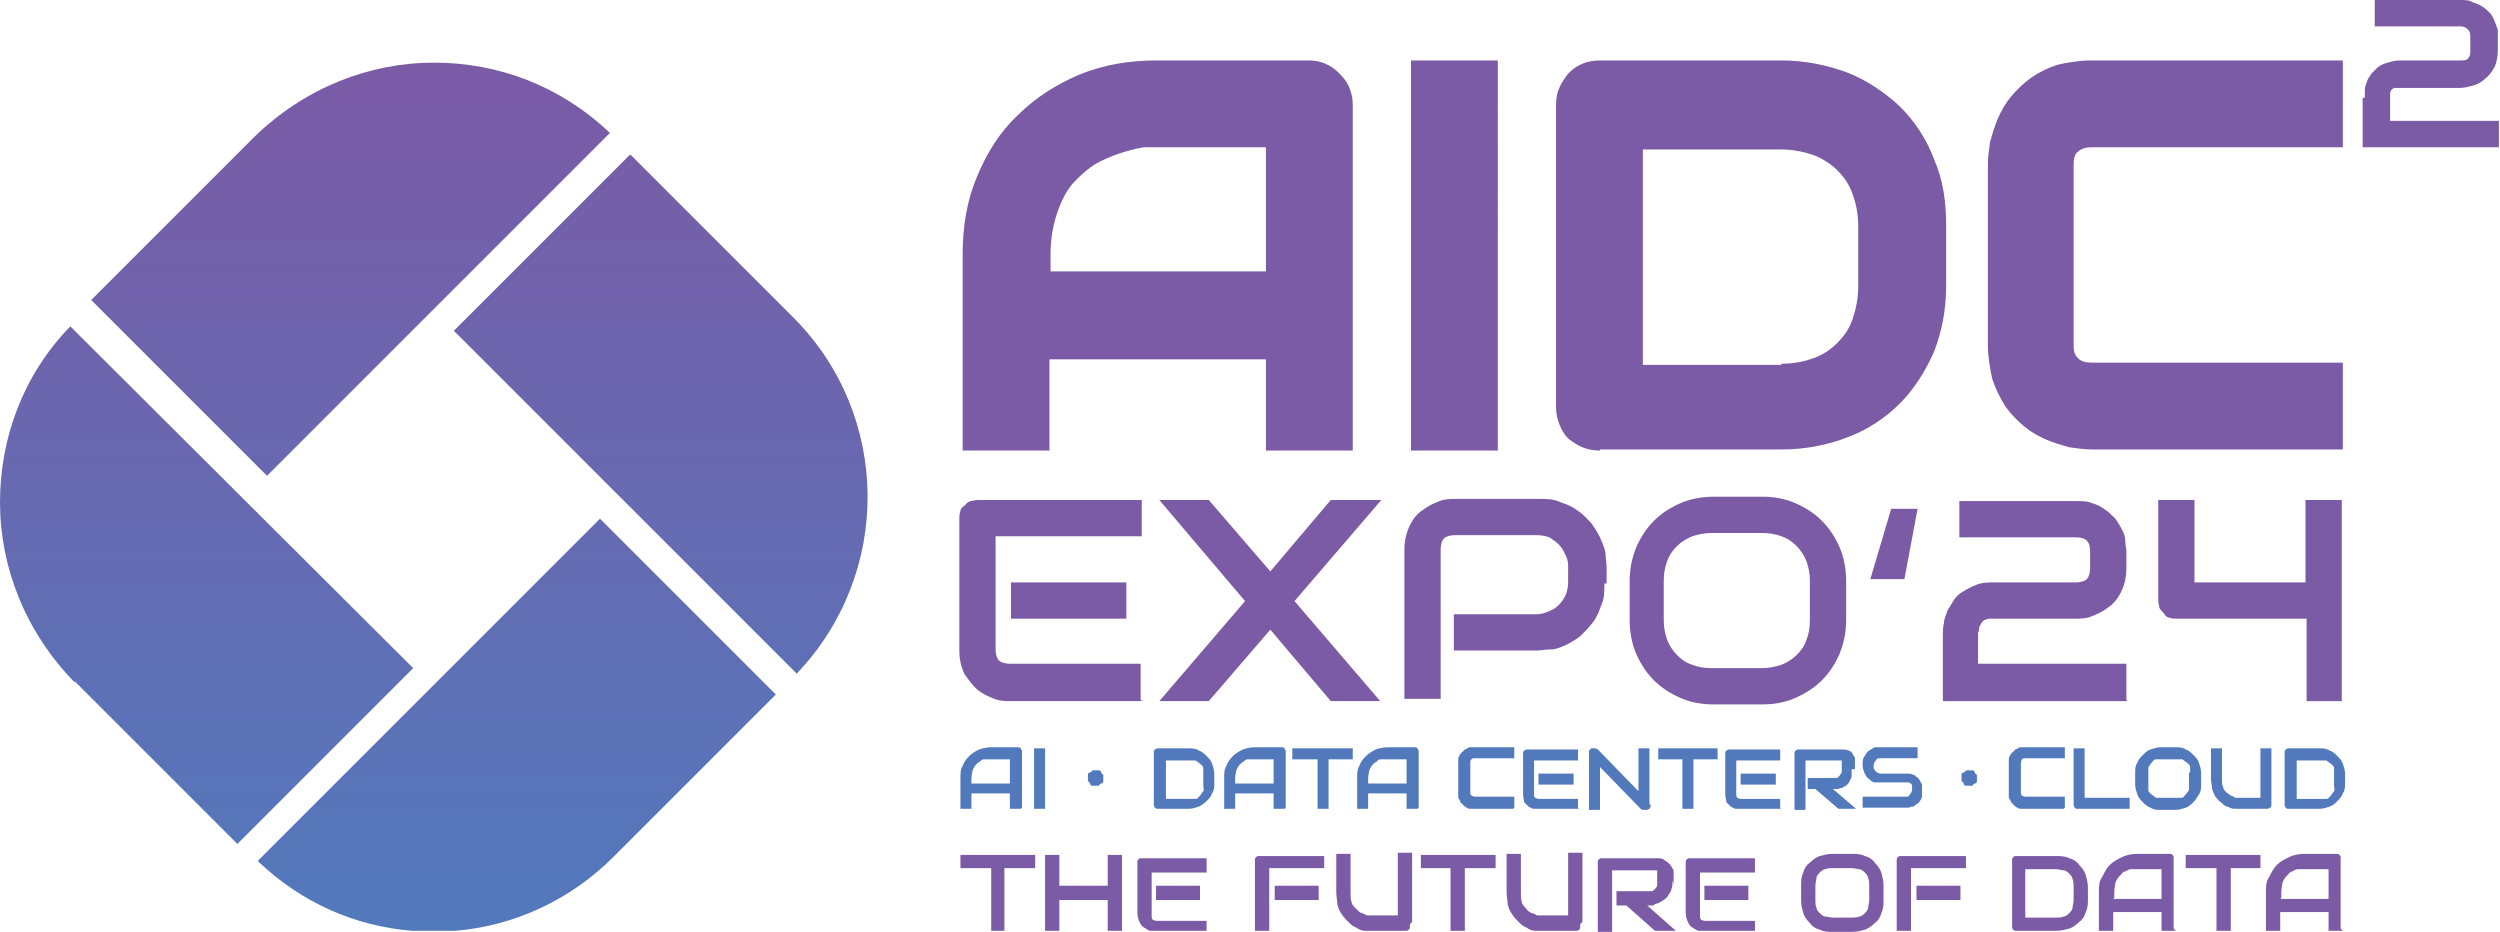 <svg xmlns="http://www.w3.org/2000/svg" viewBox="0 0 227.5 84.8"><defs><linearGradient id="a" x1="39.5" x2="39.5" y1="84.7" y2="5.7" gradientUnits="userSpaceOnUse"><stop offset="0" stop-color="#5279bc"/><stop offset="1" stop-color="#7b5aa6"/></linearGradient></defs><path fill="#5279bc" d="M88.4 71.3h3.5v-2.2h-2.3c-.1 0-.3 0-.4.2-.1 0-.3.2-.4.3-.1.1-.2.3-.3.5 0 .2-.1.4-.1.7v.4zm4.5 2.3h-1v-1.4h-3.5v1.4h-1v-2.8c0-.4 0-.8.2-1.1.1-.3.3-.6.6-.9.2-.2.5-.4.9-.6.3-.1.7-.2 1.1-.2h2.5s.1 0 .2.1c0 0 0 .1.1.2v5.2zm1.2-5.5h1v5.5h-1zm6.3 2.7v.3s0 .2-.2.2c0 0-.2.1-.2.2h-.6s-.2 0-.2-.2c0 0-.1-.2-.2-.2v-.6s0-.2.2-.2c0 0 .2-.1.2-.2h.6s.2 0 .2.2c0 0 .1.2.2.2v.3m87.4 2.8h-3.9c-.1 0-.2 0-.3-.1-.1 0-.2-.1-.3-.2l-.3-.3c0-.1-.1-.2-.2-.4v-3.5c0-.1 0-.2.1-.3 0-.1.1-.2.2-.3l.3-.3c.1 0 .2-.1.4-.2h4.1v1h-3.6c-.1 0-.2 0-.3.1 0 0-.1.2-.1.3v2.7c0 .1 0 .2.1.3 0 0 .2.1.3.1h3.6v1zm6 0H189c-.1 0-.1 0-.2-.1l-.1-.2v-5.2h1v4.5h4.1v1zm5.5-3.3v-.5c0-.2-.2-.3-.3-.4-.1-.1-.3-.2-.4-.3h-2.4c-.2 0-.3.2-.4.3-.1.1-.2.3-.3.4v2.1c0 .2.2.3.3.4s.3.2.4.3h2.3c.2 0 .3-.2.4-.3.1-.1.2-.3.3-.4v-1.6zm1 1.1c0 .3 0 .6-.2.9s-.3.5-.5.7c-.2.2-.4.4-.7.5-.3.1-.6.2-.9.2h-1.4c-.3 0-.6 0-.9-.2-.3-.1-.5-.3-.7-.5-.2-.2-.4-.4-.5-.7s-.2-.6-.2-.9v-1.1c0-.3 0-.6.2-.9.1-.3.3-.5.5-.7.2-.2.4-.4.7-.5.3-.1.6-.2.9-.2h1.4c.3 0 .6 0 .9.2.3.1.5.3.7.5.2.2.4.4.5.7.1.3.2.6.2.9v1.1zm6.4 1.7v.2s0 .1-.1.2c0 0-.1 0-.2.1h-3.1c-.2 0-.4-.1-.6-.2-.2 0-.4-.2-.6-.4-.2-.1-.3-.3-.5-.5-.1-.2-.2-.4-.3-.7 0-.3-.1-.6-.1-.9v-2.8h1v2.8c0 .3 0 .5.1.7 0 .2.2.4.3.5.1.1.3.2.4.3.1 0 .3.1.4.2h2.3v-4.5h1v5zm5.7-2.7v-.5c0-.2-.2-.3-.3-.4-.1-.1-.3-.2-.4-.3H209v3.5h2.7c.2 0 .3-.2.4-.3.1-.1.2-.3.3-.4s0-.3 0-.5v-.9zm1 .9c0 .3 0 .6-.2.9-.1.3-.3.5-.5.7-.2.2-.4.4-.7.5-.3.1-.6.2-.9.2h-2.9s-.1 0-.2-.1l-.1-.2v-4.9s0-.1.1-.2l.2-.1h2.9c.3 0 .6 0 .9.2.3.1.5.3.7.5.2.2.4.4.5.7.1.3.2.6.2.9v.9zm-33.5-.5v.3s0 .2-.2.2c0 0-.2.1-.2.2h-.6s-.2 0-.2-.2c0 0-.1-.2-.2-.2v-.6s0-.2.2-.2c0 0 .2-.1.2-.2h.6s.2 0 .2.2c0 0 .1.2.2.2v.3m-70.4-.4v-.5c0-.2-.2-.3-.3-.4-.1-.1-.3-.2-.4-.3h-2.7v3.5h2.7c.2 0 .3-.2.4-.3.1-.1.2-.3.3-.4s0-.3 0-.5v-.9zm1 .9c0 .3 0 .6-.2.9-.1.3-.3.5-.5.7-.2.2-.5.4-.7.5-.3.1-.6.2-.9.2h-2.9s-.1 0-.2-.1l-.1-.2v-4.9s0-.1.1-.2l.2-.1h2.9c.3 0 .6 0 .9.2.3.1.5.3.7.5.2.2.4.4.5.7.1.3.2.6.2.9v.9zm1.9 0h3.5v-2.2h-2.3c-.1 0-.3 0-.4.2-.1 0-.3.2-.4.3-.1.1-.2.3-.3.5 0 .2-.1.4-.1.7v.4zm4.5 2.3h-1v-1.4h-3.5v1.4h-1v-2.8c0-.4 0-.8.2-1.1.1-.3.3-.6.6-.9.2-.2.5-.4.9-.6.3-.1.7-.2 1.1-.2h2.5s.1 0 .2.1c0 0 0 .1.1.2v5.2zm6.2-4.5h-2.2v4.5h-1v-4.5h-2.3v-1h5.5v1zm1.4 2.2h3.5v-2.2h-2.3c-.1 0-.3 0-.4.2-.1 0-.3.2-.4.3-.1.1-.2.3-.3.5 0 .2-.1.4-.1.7v.4zm4.5 2.3h-1v-1.4h-3.5v1.4h-1v-2.8c0-.4 0-.8.2-1.1.1-.3.3-.6.6-.9.2-.2.5-.4.9-.6.3-.1.7-.2 1.1-.2h2.5s.1 0 .2.1c0 0 0 .1.1.2v5.2zm8.7 0h-3.9c-.1 0-.2 0-.3-.1-.1 0-.2-.1-.3-.2l-.3-.3c0-.1-.1-.2-.2-.4v-3.5c0-.1 0-.2.1-.3 0-.1.1-.2.2-.3l.3-.3c.1 0 .2-.1.4-.2h4.1v1h-3.6c-.1 0-.2 0-.3.1s-.1.2-.1.3v2.7c0 .1 0 .2.1.3 0 0 .2.1.3.1h3.6v1zm5.5-2.2H140v-1h3.2v1zm.5 2.2h-4.1c-.2 0-.3-.1-.5-.2l-.4-.4c0-.2-.1-.4-.1-.7v-3.8s0-.1.1-.2l.2-.1h4.7v1h-4v3.1c0 .1 0 .2.1.3 0 0 .2.1.3.1h3.6v1zm6.5-.4v.2s0 .1-.1.2l-.2.1h-.4s-.1 0-.2-.1l-3.7-3.8v3.9h-1v-5.4l.2-.2h.3s.2 0 .3.1l3.7 3.8v-3.9h1v5.1zm6.1-4.1h-2.2v4.5h-1v-4.5h-2.2v-1h5.4v1zm5.3 2.3h-3.2v-1h3.2v1zm.5 2.2H158c-.2 0-.3-.1-.5-.2l-.4-.4c0-.2-.1-.4-.1-.7v-3.8s0-.1.1-.2l.2-.1h4.7v1h-4v3.1c0 .1 0 .2.1.3 0 0 .2.1.3.1h3.6v1zm6.4-3.6v.6c0 .2-.1.3-.2.5 0 .1-.2.3-.3.4-.1 0-.3.2-.4.2-.1 0-.3.1-.4.1h-.4l2.1 1.8h-1.6l-2.1-1.8h-.7v-1h2.6c.1 0 .2-.1.3-.2 0 0 .1-.2.2-.3v-1.1h-3.3v4.5h-1v-5.2s0-.1.1-.2l.2-.1h4c.2 0 .4 0 .6.1.2 0 .3.2.4.3 0 .1.2.3.2.4v1zm6.4 2v.5c0 .1-.1.3-.2.4 0 .1-.2.2-.3.3-.1 0-.2.2-.3.2-.1 0-.2 0-.4.1h-4.2v-1h3.9c.2 0 .3 0 .4-.2.1-.1.2-.3.2-.5v-.3s0-.1-.1-.2c0 0-.1 0-.2-.1h-3.1c-.2 0-.4-.2-.5-.3-.2-.1-.3-.3-.4-.5-.1-.2-.2-.5-.2-.8s0-.6.2-.8c.1-.2.2-.4.4-.5.2-.1.3-.2.5-.3h3.9v1h-3.4c-.2 0-.3 0-.4.2-.1.1-.2.3-.2.5s0 .3.2.5c.1.1.3.2.4.2h2.6c.1 0 .2 0 .4.1.1 0 .2.1.3.2.1 0 .2.2.3.3 0 .1.2.3.2.4v.5"/><path fill="#7b5aa6" d="M87.4 77.8V79h2.8v5.7h1.2V79h2.8v-1.2h-6.8zm13.4 0v2.8h-4.4v-2.8h-1.3v6.9h1.3v-2.8h4.4v2.8h1.3v-6.9h-1.3zm8.4 4.1h-4v-1.3h4v1.3zm.6 2.8h-5.1c-.2 0-.4-.2-.6-.3-.2-.1-.3-.3-.4-.5-.1-.2-.2-.5-.2-.8v-4.7s0-.1.1-.2c0 0 .1-.1.2-.1h6v1.3h-5v3.9c0 .2 0 .3.1.4 0 0 .2.1.4.1h4.5v1.3zm10.2-2.8h-4v-1.3h4v1.3zm.5-2.9h-5v5.7h-1.3v-6.5s0-.1.1-.2c0 0 .1-.1.2-.1h6v1.3zm7.8 5.1v.3s0 .1-.1.2c0 0-.1.1-.2.1h-3.8c-.3 0-.5-.1-.8-.3-.3-.1-.5-.3-.7-.5-.2-.2-.4-.4-.6-.7-.2-.3-.3-.5-.4-.9 0-.3-.1-.7-.1-1.1v-3.5h1.3v3.5c0 .4 0 .7.1.9 0 .2.2.4.4.6s.3.3.5.4c.2 0 .4.2.5.2h2.8v-5.7h1.3v6.3zm1-6.3V79h2.7v5.7h1.3V79h2.8v-1.2h-6.8zm14.5 6.3v.3s0 .1-.1.2c0 0-.1.1-.2.1h-3.8c-.3 0-.5-.1-.8-.3-.3-.1-.5-.3-.7-.5-.2-.2-.4-.4-.6-.7-.2-.3-.3-.5-.4-.9 0-.3-.1-.7-.1-1.1v-3.5h1.3v3.5c0 .4 0 .7.1.9 0 .2.2.4.4.6.1.2.3.3.5.4.2 0 .4.2.5.2h2.8v-5.7h1.3v6.3zm8.4-4c0 .3 0 .5-.1.8 0 .2-.2.4-.3.6-.1.2-.3.3-.4.4-.2.1-.3.2-.5.3-.2 0-.3.1-.5.2h-.5l2.6 2.3h-1.9l-2.6-2.3h-.9v-1.3h3.2c.1 0 .2-.1.3-.2 0 0 .2-.2.2-.3v-1.4h-4.1v5.7h-1.3v-6.5s0-.1.1-.2c0 0 .1-.1.2-.1h5.1c.3 0 .5 0 .7.2.2.1.3.2.5.4.1.2.2.3.3.5v1.3zm6.9 1.8h-4v-1.3h4v1.3zm.6 2.8h-5.1c-.2 0-.4-.2-.6-.3-.2-.1-.3-.3-.4-.5-.1-.2-.2-.5-.2-.8v-4.7s0-.1.1-.2c0 0 .1-.1.2-.1h6v1.3h-5v3.9c0 .2 0 .3.1.4 0 0 .2.1.4.1h4.5v1.3zm10.4-4.1c0-.2 0-.5-.1-.7 0-.2-.2-.4-.3-.5-.1-.1-.3-.3-.5-.3s-.4-.1-.7-.1h-1.7c-.2 0-.5 0-.7.1-.2 0-.4.2-.5.3-.1.1-.3.3-.3.5s-.1.4-.1.7v1.3c0 .2 0 .5.1.7 0 .2.2.4.3.5.1.1.3.3.5.3s.4.1.7.1h1.7c.2 0 .5 0 .7-.1.2 0 .4-.2.5-.3.1-.1.3-.3.3-.5s.1-.4.1-.7v-1.3zm1.3 1.3c0 .4 0 .8-.2 1.2-.1.4-.3.7-.6.9-.3.3-.6.5-.9.6-.4.1-.7.2-1.2.2h-1.7c-.4 0-.8 0-1.2-.2-.4-.1-.7-.3-.9-.6-.3-.3-.5-.6-.6-.9-.1-.4-.2-.7-.2-1.2v-1.3c0-.4 0-.8.2-1.2.1-.4.3-.7.6-.9.3-.3.6-.5.9-.6.4-.1.7-.2 1.2-.2h1.7c.4 0 .8 0 1.2.2.4.1.7.3.9.6.3.3.5.6.6.9.1.4.2.7.2 1.2v1.3zm7 0h-4v-1.3h4v1.3zm.5-2.9h-5v5.7h-1.3v-6.5s0-.1.1-.2c0 0 .1-.1.2-.1h6v1.3zm9.8 1.7c0-.2 0-.5-.1-.7 0-.2-.2-.4-.3-.5-.1-.1-.3-.3-.5-.3s-.4-.1-.7-.1h-2.8v4.4h2.8c.2 0 .5 0 .7-.1.2 0 .4-.2.5-.3.1-.1.3-.3.3-.5s.1-.4.1-.7v-1.1zm1.3 1.1c0 .4 0 .8-.2 1.2-.1.4-.3.7-.6.9-.3.3-.6.5-.9.6-.4.1-.7.2-1.2.2h-3.7s-.1 0-.2-.1c0 0-.1-.1-.1-.2v-6.2s0-.1.1-.2c0 0 .1-.1.2-.1h3.7c.4 0 .8 0 1.2.2.4.1.7.3.9.6.3.3.5.6.6.9.1.4.2.7.2 1.2v1.1zm2.3 0h4.4v-2.7h-2.8c-.2 0-.3.1-.5.2-.2 0-.3.2-.5.4s-.3.4-.4.6c0 .2-.1.5-.1.9v.5zm5.7 2.9h-1.3V83h-4.4v1.7H191v-3.5c0-.5 0-1 .3-1.4.2-.4.4-.8.7-1.1.3-.3.7-.5 1.1-.7.4-.2.9-.3 1.4-.3h3s.1 0 .2.1c0 0 .1.1.1.2v6.5zm.9-6.9V79h2.8v5.7h1.3V79h2.7v-1.2h-6.8zm8.6 4h4.4v-2.7h-2.8c-.2 0-.3.1-.5.2-.2 0-.3.2-.5.4s-.3.4-.4.6c0 .2-.1.5-.1.9v.5zm5.7 2.9h-1.3V83h-4.4v1.7h-1.3v-3.5c0-.5 0-1 .3-1.4.2-.4.4-.8.7-1.1.3-.3.7-.5 1.1-.7.4-.2.9-.3 1.4-.3h3s.1 0 .2.1c0 0 .1.1.1.2v6.5zM102.5 56.3H92V53h10.5v3.3zm1.5 7.5H92c-.5 0-1 0-1.5-.2s-1-.4-1.5-.8-.8-.9-1.2-1.4c-.3-.6-.5-1.3-.5-2.2v-12c0-.2 0-.4.1-.7 0-.2.2-.4.4-.5.1-.2.3-.3.5-.4.2 0 .4-.1.7-.1h14.9v3.3H90.6v10.3c0 .4.1.8.3 1 .2.2.6.3 1 .3h11.9v3.3zM115.6 52l5.5-6.5h4.6l-7.9 9.2 7.8 9.1h-4.5l-5.5-6.5-5.6 6.5h-4.5l7.8-9.1-7.8-9.2h4.5l5.6 6.5zm30.4 1.1c0 .8 0 1.4-.3 2-.2.6-.4 1.1-.8 1.6s-.7.8-1.1 1.2c-.4.3-.9.6-1.3.8-.5.2-.9.4-1.4.4s-.9.1-1.3.1h-7.5v-3.3h7.5c.4 0 .8-.1 1.2-.3.3-.1.6-.3.9-.6.2-.2.4-.5.6-.9.1-.3.2-.7.2-1.1v-1.5c0-.4-.1-.8-.3-1.1-.1-.3-.3-.6-.6-.9-.2-.2-.5-.4-.8-.6-.3-.1-.7-.2-1.1-.2h-7.5c-.4 0-.8.1-1 .3-.2.2-.3.6-.3 1v13.6h-3.3V50c0-.8.2-1.6.5-2.2.3-.6.7-1.1 1.2-1.4.5-.4 1-.6 1.5-.8.5-.2 1-.2 1.5-.2h7.5c.7 0 1.4 0 2 .3.6.2 1.1.4 1.6.8.5.3.8.7 1.2 1.1.3.4.6.9.8 1.3.2.5.4.9.5 1.4 0 .5.1.9.1 1.3v1.5zm18.7-.2c0-.7-.1-1.2-.3-1.8-.2-.5-.5-1-.9-1.4-.4-.4-.8-.7-1.4-.9-.5-.2-1.1-.3-1.8-.3h-4.5c-.6 0-1.2.1-1.8.3-.5.2-1 .5-1.4.9-.4.4-.7.8-.9 1.4-.2.5-.3 1.1-.3 1.8v3.5c0 .7.1 1.2.3 1.8.2.5.5 1 .9 1.4.4.4.8.7 1.4.9.5.2 1.1.3 1.8.3h4.5c.6 0 1.2-.1 1.8-.3.5-.2 1-.5 1.4-.9.4-.4.7-.8.9-1.4.2-.5.3-1.1.3-1.8v-3.5zm3.3 3.5c0 1.1-.2 2.1-.6 3.1-.4.9-.9 1.7-1.6 2.4-.7.7-1.5 1.2-2.4 1.6-.9.4-1.9.6-3 .6h-4.5c-1.1 0-2.1-.2-3-.6-.9-.4-1.7-.9-2.4-1.6-.7-.7-1.2-1.5-1.6-2.4-.4-.9-.6-2-.6-3.1v-3.5c0-1.1.2-2.1.6-3.1.4-.9.9-1.7 1.6-2.4.7-.7 1.5-1.2 2.4-1.6.9-.4 2-.6 3-.6h4.5c1.1 0 2.1.2 3 .6.9.4 1.7.9 2.4 1.6.7.7 1.2 1.5 1.6 2.4.4.9.6 2 .6 3.1v3.5zm4.1-10.1h2.4l-1.2 6.4h-3.1l1.9-6.4zm21.5 17.5h-16.8v-6.1c0-.3 0-.6.1-1 0-.4.2-.7.3-1.1.2-.3.4-.7.6-1 .2-.3.5-.6.9-.8.3-.2.7-.4 1.2-.6s1-.2 1.5-.2h7.5c.4 0 .8-.1 1-.3.2-.2.3-.6.3-1v-1.5c0-.5-.1-.8-.3-1-.2-.2-.5-.3-1-.3h-10.6v-3.3h10.6c.6 0 1.1 0 1.5.2.4.1.8.3 1.2.6.3.2.6.5.9.8.2.3.4.6.6 1 .2.3.3.7.3 1 0 .4.1.7.1 1v1.5c0 .9-.2 1.6-.5 2.2-.3.6-.7 1.1-1.2 1.4-.5.4-1 .6-1.5.8-.5.2-1 .2-1.5.2h-7.5c-.3 0-.5 0-.6.1-.2 0-.3.2-.4.3 0 .1-.2.3-.2.4 0 .2 0 .3-.1.5v2.8h13.5v3.3zm19.6 0h-3.3v-7.5h-11.8c-.2 0-.5 0-.7-.1-.2 0-.4-.2-.5-.4-.1-.1-.3-.3-.4-.5 0-.2-.1-.4-.1-.7v-9.1h3.3V53h10.1v-7.5h3.3v18.3zm-98-39V13.4h-10.9c-.5 0-1.2.2-1.9.4s-1.5.5-2.3.9c-.8.4-1.5 1-2.2 1.7-.7.7-1.2 1.6-1.6 2.7-.4 1.1-.7 2.4-.7 4v1.6h19.7zm0 16.2v-8.3H95.5V41h-7.9V23.2c0-2.6.4-5 1.3-7.1.9-2.2 2.1-4.1 3.7-5.6 1.6-1.6 3.5-2.8 5.6-3.7 2.2-.9 4.5-1.3 7.1-1.3h13.8c.5 0 1.1.1 1.5.3.5.2.9.5 1.3.9s.7.8.9 1.3c.2.5.3 1 .3 1.5V41h-7.9zm13.2-35.5h7.9V41h-7.9zm33.7 27.6c1.1 0 2.1-.2 2.9-.5.9-.3 1.6-.8 2.2-1.4.6-.6 1.1-1.3 1.4-2.2.3-.9.5-1.9.5-2.9v-5.5c0-1.1-.2-2.1-.5-2.9-.3-.9-.8-1.6-1.4-2.2-.6-.6-1.4-1.1-2.2-1.4-.9-.3-1.9-.5-2.9-.5h-12.6v19.6h12.6zM145.6 41c-.6 0-1.1-.1-1.6-.3-.5-.2-.9-.5-1.3-.8-.4-.4-.6-.8-.8-1.3-.2-.5-.3-1-.3-1.6V9.5c0-.5.1-1.1.3-1.5.2-.5.5-.9.8-1.3.4-.4.8-.7 1.3-.9.5-.2 1-.3 1.6-.3h16.5c2.1 0 4.1.4 6 1.1 1.8.7 3.4 1.8 4.8 3.1 1.3 1.3 2.4 2.9 3.1 4.8.8 1.8 1.1 3.8 1.1 6V26c0 2.2-.4 4.2-1.1 6-.8 1.8-1.8 3.4-3.1 4.7-1.3 1.3-2.9 2.4-4.8 3.1-1.8.7-3.8 1.1-6 1.1h-16.5zm43.5-27.2c.2-.2.6-.4 1.2-.4h22.9V5.5h-22.9c-1.1 0-2.2.2-3.1.4-.9.3-1.7.7-2.4 1.2s-1.3 1.1-1.8 1.7c-.5.6-.9 1.3-1.2 2-.3.7-.5 1.4-.7 2.1-.1.7-.2 1.4-.2 2v16.5c0 1.1.2 2.2.4 3.1.3.9.7 1.7 1.2 2.5.5.7 1.1 1.3 1.7 1.8.6.5 1.3.9 2 1.2.7.3 1.4.5 2.1.7.7.1 1.4.2 2 .2h22.9V33h-22.9c-.5 0-.9-.1-1.2-.4-.3-.3-.4-.6-.4-1.2V15c0-.6.1-1 .4-1.2m26.1-4.9v-.7c0-.3.1-.5.2-.8.1-.3.3-.5.4-.7l.6-.6c.3-.2.5-.3.9-.4.3-.1.7-.2 1.1-.2h5.5c.3 0 .6 0 .7-.2.2-.2.2-.4.2-.7V3.5c0-.3 0-.6-.2-.8-.2-.2-.4-.3-.7-.3h-7.8V0h7.8c.4 0 .8 0 1.1.2.3.1.6.2.9.4.3.2.5.4.7.6.2.2.3.5.4.7.1.3.2.5.3.8v1.8c0 .6-.1 1.2-.3 1.6-.2.4-.5.8-.9 1.1-.3.3-.7.5-1.1.6s-.8.2-1.1.2h-6c-.1 0-.2.1-.3.2 0 0-.1.2-.1.3V11h9.9v2.4H215V8.9z"/><path fill="url(#a)" d="m57.4 14.1 14.8 14.8c8.9 8.9 9 23.3.3 32.4L41.3 30.1l16-16zM23.5 78.4c4 3.8 8.9 5.9 14 6.3h3.9c5.2-.4 10.4-2.7 14.4-6.7l14.8-14.8-16-16-31.1 31.1zm-.4-65.9L8.3 27.3l16 16 31.2-31.2c-4.5-4.3-10.2-6.4-16-6.4-5.9 0-11.8 2.3-16.4 6.8M6.8 62l14.8 14.8 16-16L6.4 29.7C2.1 34.1 0 39.9 0 45.7c0 5.9 2.3 11.8 6.8 16.4"/></svg>